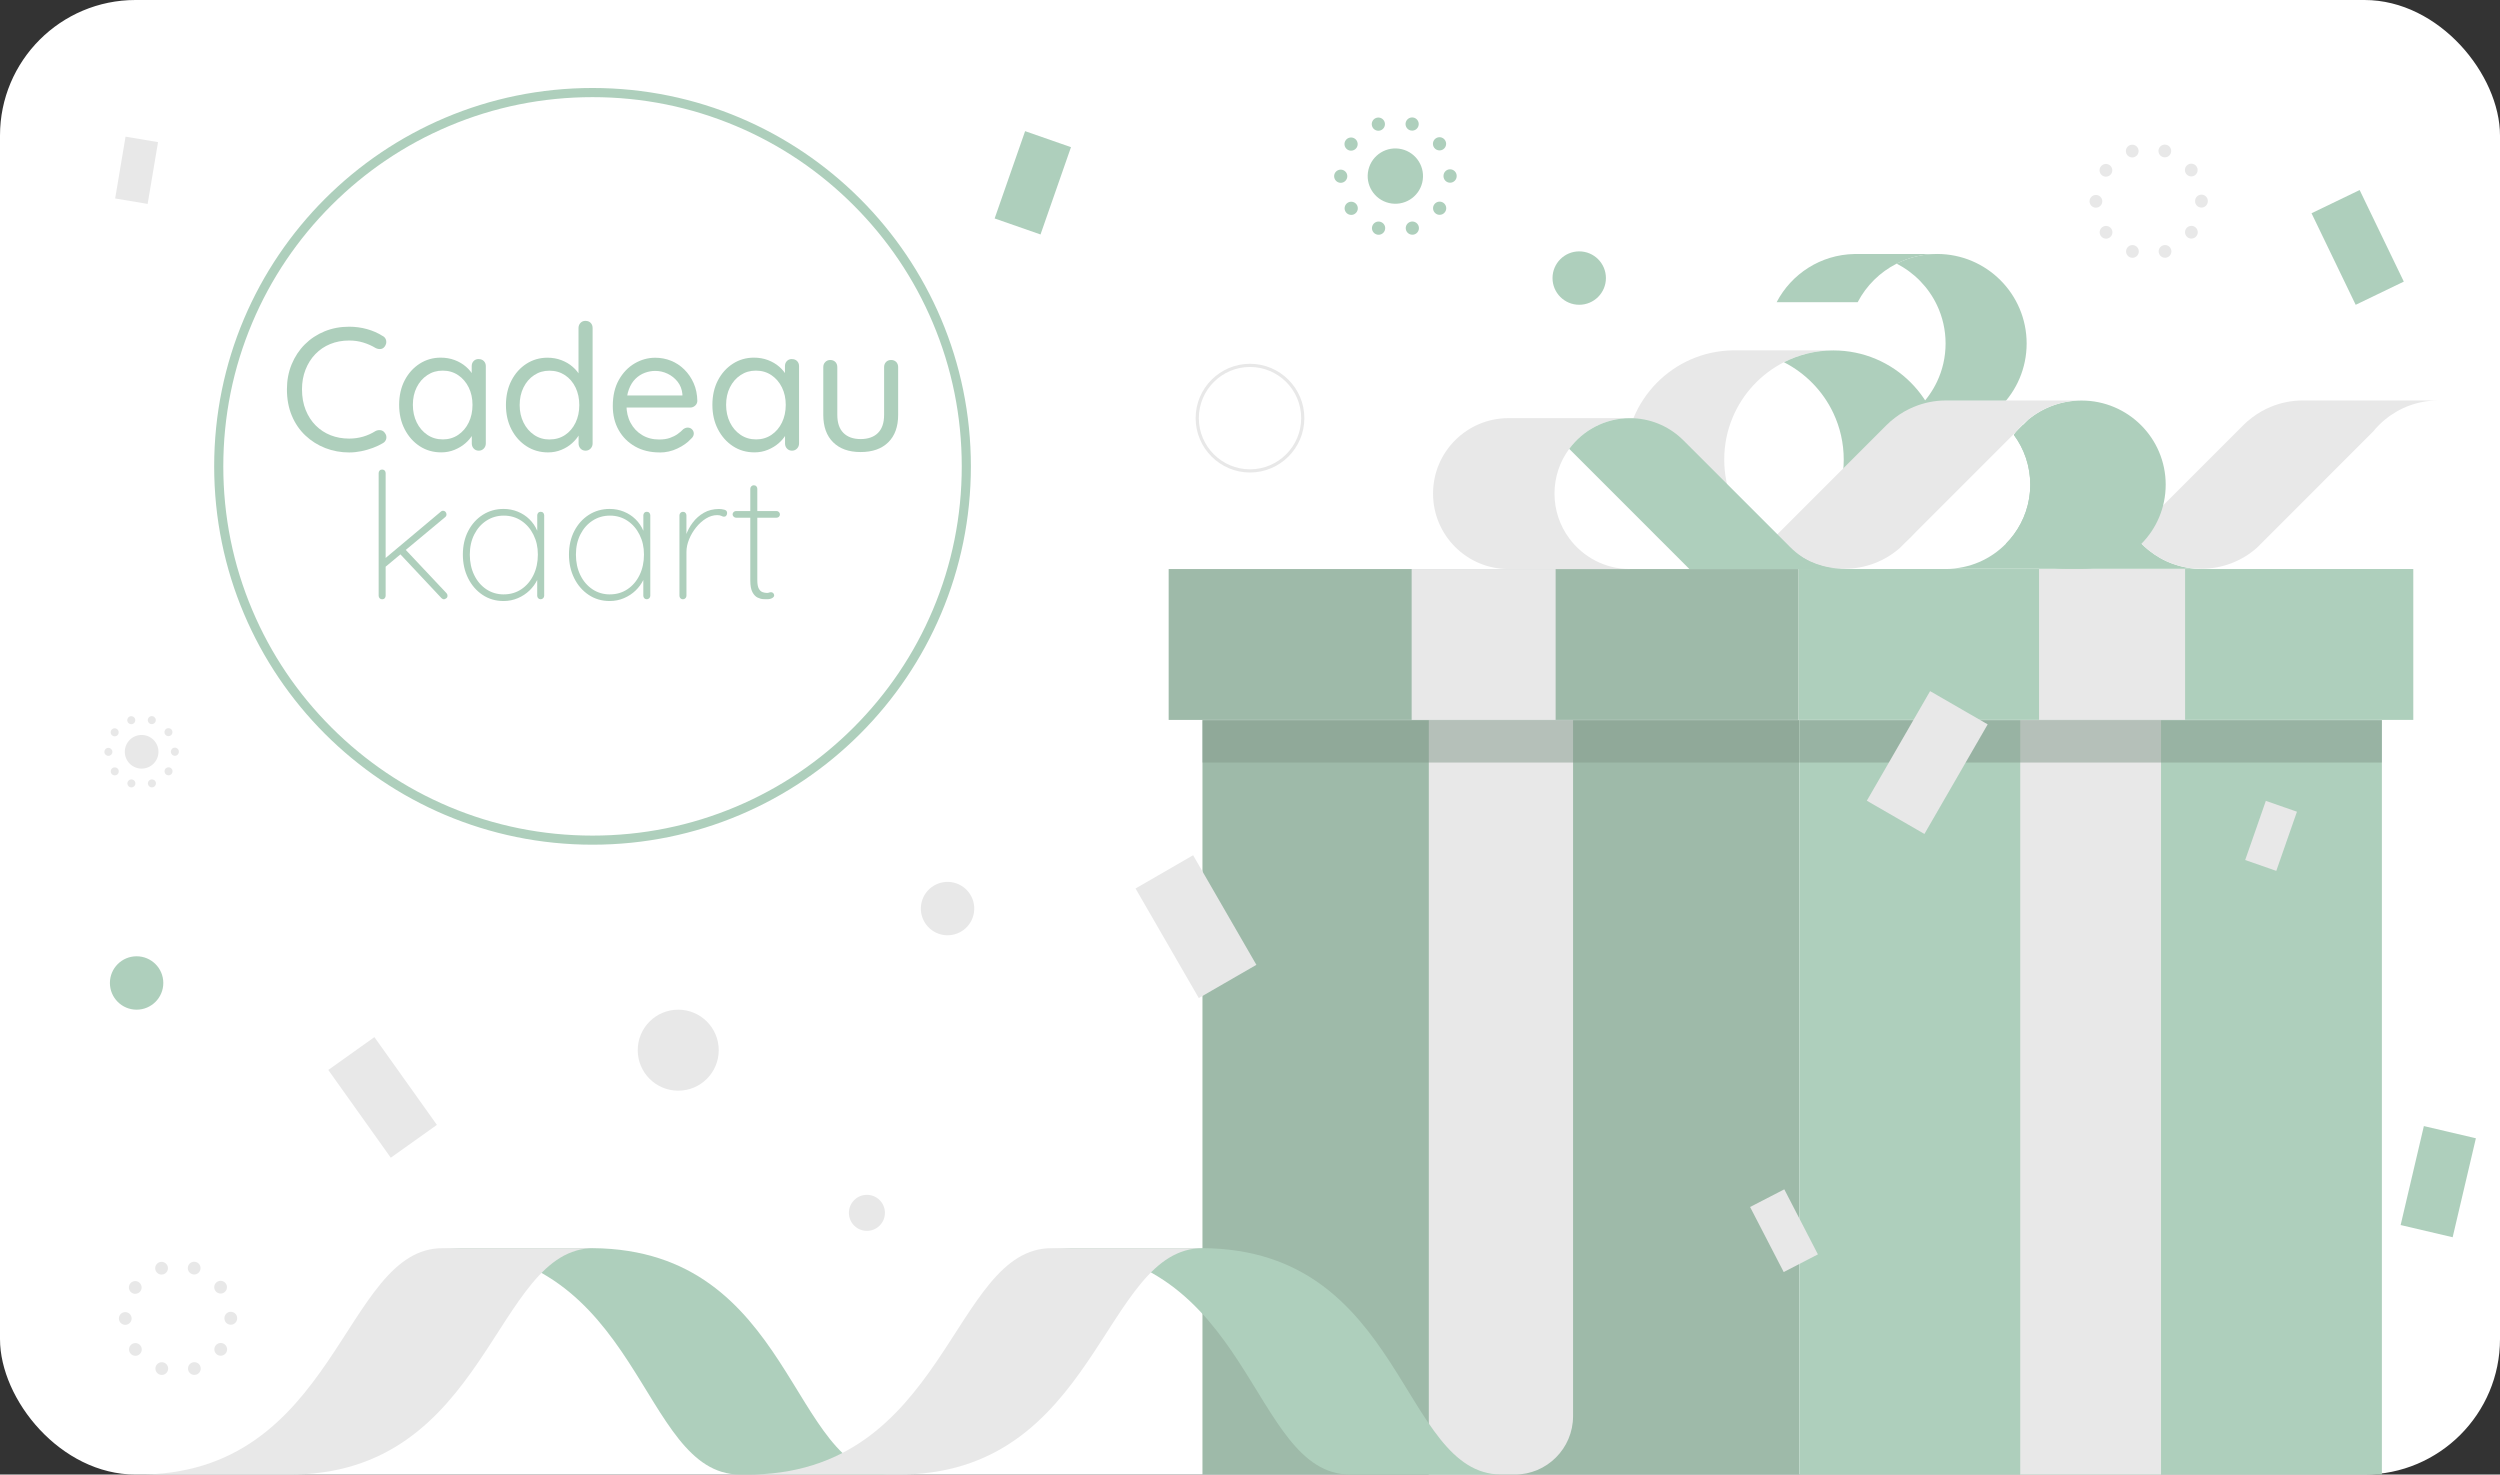 <svg xmlns="http://www.w3.org/2000/svg" id="Layer_1" data-name="Layer 1" width="909.2" height="536.27" viewBox="0 0 909.2 536.27"><rect x="0" y="0" width="909.2" height="536.27" fill="#333333" stroke="none"/><defs><style> .cls-1 { fill: #fff; } .cls-2 { fill: #82998b; opacity: .5; } .cls-3 { fill: #9ebaa9; } .cls-4 { fill: #e8e8e8; } .cls-5 { fill: #aecfbc; } </style></defs><g id="White"><g><rect class="cls-1" width="909.2" height="536.27" rx="49.3" ry="49.3"></rect><rect class="cls-5" x="877.08" y="411.2" width="19.43" height="36.97" transform="translate(121.61 -191.22) rotate(13.21)"></rect><path class="cls-4" d="m321.83,441.09c0,3.62-2.93,6.55-6.55,6.55s-6.55-2.93-6.55-6.55,2.93-6.55,6.55-6.55,6.55,2.93,6.55,6.55Z"></path><circle class="cls-4" cx="246.66" cy="381.93" r="14.73"></circle><g><path class="cls-5" d="m500.62,85.26c-1.27-.41-1.96-1.76-1.55-3.02h0c.41-1.27,1.76-1.96,3.03-1.55h0c1.27.41,1.96,1.76,1.55,3.02h0c-.33,1.02-1.27,1.67-2.29,1.67h0c-.24,0-.49-.04-.73-.12Zm10.74-1.55c-.41-1.26.28-2.62,1.54-3.03h0c1.26-.41,2.61.28,3.02,1.54h0c.41,1.26-.27,2.62-1.53,3.03h0c-.25.08-.5.11-.75.11h0c-1.01,0-1.95-.64-2.28-1.65Zm-21.89-6.53c-.78-1.07-.55-2.57.52-3.35h0c1.07-.79,2.58-.55,3.36.52h0c.78,1.07.55,2.57-.53,3.35h0c-.42.32-.92.46-1.41.46h0c-.74,0-1.47-.34-1.94-.98Zm32.69.49c-1.07-.78-1.31-2.28-.53-3.35h0c.77-1.07,2.28-1.31,3.35-.53h0c1.07.78,1.31,2.28.53,3.35h0c-.47.65-1.2.99-1.95.99h0c-.49,0-.98-.15-1.41-.46Zm-36.97-13.58c0-1.32,1.07-2.4,2.4-2.4h0c1.32,0,2.4,1.07,2.4,2.39h0c0,1.33-1.07,2.41-2.39,2.41h0c-1.32,0-2.39-1.07-2.4-2.4Zm39.78-.04h0v-.07h0c0-1.33,1.06-2.41,2.39-2.41h0c1.32,0,2.4,1.06,2.41,2.39h0v.09h0c0,1.32-1.08,2.4-2.4,2.4h0c-1.33,0-2.4-1.08-2.4-2.4Zm-35.02-9.71c-1.07-.77-1.31-2.28-.53-3.35h0c.77-1.07,2.27-1.31,3.35-.53h0c1.07.77,1.31,2.27.54,3.35h0c-.47.64-1.21.99-1.95.99h0c-.49,0-.98-.15-1.41-.46Zm31.64-.62c-.78-1.07-.55-2.57.52-3.36h0c1.07-.78,2.57-.55,3.35.52h0c.79,1.07.56,2.57-.51,3.36h0c-.43.31-.93.46-1.42.46h0c-.74,0-1.47-.34-1.94-.98Zm-22.59-7.83c-.41-1.25.27-2.61,1.53-3.02h0c1.26-.42,2.62.27,3.03,1.53h0c.41,1.26-.27,2.62-1.53,3.03h0c-.25.08-.5.12-.75.12h0c-1.01,0-1.95-.64-2.28-1.66Zm13.83,1.51c-1.26-.41-1.95-1.76-1.55-3.02h0c.41-1.26,1.76-1.96,3.02-1.56h0c1.26.41,1.95,1.76,1.55,3.02h0c-.33,1.02-1.27,1.67-2.29,1.67h0c-.24,0-.49-.04-.73-.11Z"></path><circle class="cls-5" cx="507.48" cy="64.05" r="10.06" transform="translate(328.55 543.24) rotate(-76.72)"></circle></g><g><g><path class="cls-5" d="m800.63,206.86h-49.26c-4.06,0-8.05-.8-11.72-2.33-2.4-1-4.67-2.29-6.75-3.89-1.12-.82-2.18-1.74-3.18-2.74l-.19-.19c1.04-1.04,1.99-2.15,2.85-3.32,3.76-5.07,5.98-11.34,5.98-18.13s-2.21-13.06-5.98-18.13c.29-.41.59-.79.9-1.17l2.51-2.5,1.61,1.61,38.48,38.49,1.01,1.01c.61.75,1.26,1.47,1.93,2.17.79.8,1.62,1.55,2.49,2.26h.01c5.27,4.31,11.98,6.88,19.3,6.88Z"></path><path class="cls-4" d="m775.91,194.58l.82.82c1.39,1.74,2.97,3.32,4.71,4.71,5.24,4.23,11.9,6.74,19.15,6.74,7.74,0,14.82-2.87,20.2-7.63l2.78-2.78,38.48-38.49,1.01-1.01c1.32-1.62,2.8-3.11,4.43-4.43h.01c5.26-4.31,11.98-6.87,19.3-6.87h-49.27c-4.06,0-8.04.8-11.71,2.33-2.4.99-4.67,2.28-6.76,3.88-1.12.82-2.18,1.74-3.18,2.74l-39.87,39.87-.11.11Z"></path></g><g><path class="cls-5" d="m704.45,92.37c-5.29,0-10.29,1.28-14.71,3.53-6.05,3.08-11,7.98-14.14,14h-29.47c5.34-10.25,15.98-17.3,28.3-17.52.19,0,.38,0,.58,0h29.45Z"></path><path class="cls-5" d="m689.75,153.96c4.42,2.25,9.41,3.52,14.71,3.52h.03c17.98,0,32.56-14.58,32.56-32.56s-14.58-32.56-32.56-32.56h-.03c-5.29,0-10.29,1.28-14.71,3.52,6.43,3.27,11.62,8.61,14.71,15.14,1.99,4.21,3.11,8.92,3.11,13.89s-1.11,9.68-3.11,13.89c-3.09,6.53-8.28,11.87-14.71,15.14Z"></path></g><path class="cls-4" d="m591.11,167.15c0,21.7,17.4,39.33,39.01,39.71.23,0,.47,0,.7,0,6.47,0,12.58-1.55,17.98-4.3-8.38-4.27-15.05-11.42-18.69-20.15-1.96-4.7-3.04-9.86-3.04-15.27s1.08-10.57,3.04-15.27c3.64-8.73,10.3-15.88,18.69-20.15,5.39-2.74,11.48-4.29,17.94-4.3h-35.92c-.23,0-.47,0-.7,0-21.61.37-39.01,18.01-39.01,39.71Z"></path><path class="cls-5" d="m648.8,202.56c5.39,2.74,11.48,4.29,17.94,4.3h.04c21.93,0,39.71-17.78,39.71-39.71s-17.78-39.71-39.71-39.71h-.04c-6.46,0-12.56,1.56-17.94,4.3,7.84,3.99,14.18,10.5,17.94,18.47,2.43,5.14,3.79,10.88,3.79,16.95s-1.36,11.81-3.79,16.95c-3.76,7.97-10.1,14.48-17.94,18.47Z"></path><rect class="cls-3" x="437.32" y="261.9" width="217.08" height="274.37" transform="translate(1091.71 798.17) rotate(180)"></rect><path class="cls-4" d="m540.85,261.9h31.23v274.37h-52.46v-253.14c0-11.72,9.51-21.23,21.23-21.23Z" transform="translate(1091.71 798.17) rotate(180)"></path><rect class="cls-2" x="437.32" y="261.9" width="217.08" height="15.42" transform="translate(1091.71 539.22) rotate(180)"></rect><rect class="cls-5" x="654.4" y="261.9" width="211.84" height="274.37" transform="translate(1520.64 798.17) rotate(180)"></rect><rect class="cls-4" x="734.72" y="261.9" width="51.2" height="274.37" transform="translate(1520.64 798.17) rotate(180)"></rect><rect class="cls-2" x="654.4" y="261.9" width="211.84" height="15.42" transform="translate(1520.64 539.22) rotate(180)"></rect><rect class="cls-3" x="425.02" y="206.94" width="229.09" height="54.87" transform="translate(1079.13 468.76) rotate(180)"></rect><rect class="cls-4" x="513.38" y="206.94" width="52.36" height="54.87" transform="translate(1079.13 468.76) rotate(180)"></rect><rect class="cls-5" x="654.11" y="206.94" width="223.56" height="54.87"></rect><rect class="cls-4" x="741.56" y="206.94" width="53.12" height="54.87"></rect><path class="cls-5" d="m787.62,176.26c0,8.37-3.36,15.96-8.8,21.47-5.55,5.64-13.27,9.14-21.8,9.14h-49.27c8.55,0,16.26-3.5,21.78-9.15,1.04-1.04,1.99-2.15,2.85-3.32,3.76-5.07,5.98-11.34,5.98-18.13s-2.21-13.06-5.98-18.13c.29-.41.59-.79.9-1.17l2.51-2.5,1.91-1.92h.01c5.26-4.31,11.99-6.88,19.3-6.88,16.91,0,30.61,13.7,30.61,30.61Z"></path><path class="cls-4" d="m646.13,194.58l.82.82c1.39,1.74,2.97,3.32,4.71,4.71,5.24,4.23,11.9,6.74,19.15,6.74,7.74,0,14.82-2.87,20.2-7.63l2.78-2.78,38.48-38.49,1.01-1.01c1.32-1.62,2.8-3.11,4.43-4.43h.01c5.26-4.31,11.98-6.87,19.3-6.87h-49.27c-4.06,0-8.04.8-11.71,2.33-2.4.99-4.67,2.28-6.76,3.88-1.12.82-2.18,1.74-3.18,2.74l-39.87,39.87-.11.11Z"></path><path class="cls-4" d="m521.17,179.51c0,15.15,12.28,27.44,27.44,27.44h44.17c-9.06,0-17.1-4.39-22.09-11.18-3.37-4.55-5.35-10.17-5.35-16.26s1.98-11.71,5.35-16.26l.11-.14c4.99-6.7,12.98-11.04,21.98-11.04h-44.17c-15.15,0-27.44,12.28-27.44,27.44Z"></path><path class="cls-5" d="m570.75,163.3s-.03-.05-.05-.07c4.99-6.76,13.03-11.15,22.09-11.15,7.15,0,13.68,2.74,18.56,7.24.32.28.61.56.84.79l38.78,38.78c2.82,2.82,6.16,5.11,9.92,6.46,2.9,1.03,6.01,1.6,9.27,1.6h-55.76l-43.65-43.65Z"></path></g><circle class="cls-4" cx="344.62" cy="330.45" r="9.71" transform="translate(-56.17 589.93) rotate(-76.72)"></circle><circle class="cls-5" cx="49.68" cy="357.49" r="9.71"></circle><circle class="cls-5" cx="574.33" cy="101.13" r="9.71"></circle><path class="cls-4" d="m454.6,171.84c-10.9,0-19.77-8.87-19.77-19.77s8.87-19.77,19.77-19.77,19.77,8.87,19.77,19.77-8.87,19.77-19.77,19.77Zm0-38.38c-10.26,0-18.61,8.35-18.61,18.61s8.35,18.61,18.61,18.61,18.61-8.35,18.61-18.61-8.35-18.61-18.61-18.61Z"></path><path class="cls-4" d="m774.81,93.64c-1.21-.39-1.88-1.7-1.49-2.91h0c.4-1.22,1.7-1.89,2.92-1.49h0c1.22.39,1.88,1.7,1.49,2.91h0c-.32.98-1.23,1.61-2.21,1.61h0c-.23,0-.47-.04-.71-.12Zm10.37-1.5c-.4-1.21.27-2.52,1.48-2.91h0c1.22-.4,2.53.27,2.92,1.48h0c.4,1.22-.27,2.52-1.48,2.92h0c-.24.08-.48.11-.72.11h0c-.98,0-1.88-.62-2.2-1.6Zm-21.12-6.29c-.76-1.04-.53-2.49.5-3.24h0c1.04-.75,2.49-.53,3.24.51h0c.75,1.03.53,2.48-.51,3.23h0c-.41.3-.89.45-1.36.45h0c-.71,0-1.42-.33-1.87-.95Zm31.54.48c-1.03-.76-1.26-2.21-.51-3.24h0c.76-1.03,2.2-1.26,3.24-.51h0c1.03.75,1.26,2.2.51,3.23h0c-.45.63-1.16.96-1.88.96h0c-.47,0-.94-.15-1.36-.44Zm-35.67-13.11c0-1.28,1.03-2.32,2.31-2.32h0c1.28,0,2.32,1.03,2.32,2.31h0c0,1.28-1.03,2.32-2.31,2.32h0c-1.28.01-2.32-1.03-2.32-2.31Zm38.38-.04v-.04h0v-.03h0c0-1.28,1.03-2.32,2.31-2.33h0c1.28,0,2.32,1.03,2.32,2.31h0v.05h0v.04h0c0,1.28-1.03,2.31-2.31,2.31h0c-1.28,0-2.32-1.03-2.32-2.31Zm-33.79-9.37c-1.03-.75-1.26-2.2-.51-3.23h0c.75-1.04,2.2-1.27,3.23-.52h0c1.04.75,1.27,2.2.52,3.23h0c-.45.63-1.16.96-1.88.96h0c-.47,0-.94-.14-1.36-.44Zm30.53-.6h0c-.75-1.03-.53-2.48.5-3.24h0c1.03-.75,2.48-.53,3.24.5h0c.75,1.03.53,2.48-.5,3.24h0c-.41.3-.89.45-1.37.45h0c-.71,0-1.41-.33-1.87-.95Zm-21.8-7.55c-.39-1.21.27-2.52,1.48-2.92h0c1.22-.4,2.53.26,2.92,1.48h0c.4,1.21-.26,2.52-1.47,2.92h0c-.24.08-.49.12-.73.12h0c-.97,0-1.88-.62-2.2-1.6Zm13.35,1.45c-1.22-.39-1.89-1.7-1.5-2.91h0c.4-1.22,1.7-1.89,2.92-1.5h0c1.21.39,1.88,1.69,1.49,2.91h0c-.31.98-1.22,1.61-2.2,1.61h0c-.24,0-.47-.04-.71-.11Z"></path><path class="cls-4" d="m58.12,499.93c-1.21-.39-1.88-1.7-1.49-2.92h0c.4-1.21,1.7-1.88,2.92-1.49h0c1.22.39,1.88,1.7,1.49,2.92h0c-.32.98-1.23,1.6-2.2,1.6h0c-.24,0-.48-.03-.72-.11Zm10.37-1.5c-.4-1.22.27-2.52,1.48-2.92h0c1.22-.39,2.53.27,2.92,1.49h0c.4,1.21-.27,2.52-1.48,2.92h0c-.24.07-.48.11-.72.11h0c-.98,0-1.88-.62-2.2-1.6Zm-21.12-6.3c-.76-1.03-.53-2.48.5-3.23h0c1.03-.76,2.48-.53,3.24.5h0c.75,1.04.53,2.48-.51,3.24h0c-.41.3-.89.44-1.36.44h0c-.72,0-1.42-.33-1.87-.95Zm31.54.48c-1.03-.75-1.26-2.2-.51-3.23h0c.75-1.04,2.2-1.27,3.24-.52h0c1.03.76,1.26,2.2.51,3.24h0c-.45.62-1.16.95-1.88.95h0c-.47,0-.94-.14-1.36-.44Zm-35.67-13.1h0c0-1.28,1.03-2.32,2.31-2.32h0c1.28,0,2.32,1.03,2.32,2.31h0c0,1.28-1.03,2.32-2.31,2.32h0c-1.28,0-2.32-1.03-2.32-2.31Zm38.38-.05v-.03h0v-.04h0c-.01-1.28,1.03-2.32,2.31-2.32h0c1.27,0,2.32,1.03,2.32,2.31h0v.08h0c0,1.28-1.04,2.32-2.31,2.32h0c-1.29,0-2.32-1.04-2.32-2.32Zm-33.79-9.36c-1.03-.75-1.27-2.2-.52-3.24h0c.75-1.03,2.2-1.27,3.24-.51h0c1.03.75,1.27,2.19.52,3.23h0c-.46.62-1.16.96-1.88.96h0c-.47,0-.95-.15-1.36-.44Zm30.53-.6c-.76-1.04-.53-2.48.5-3.24h0c1.03-.76,2.48-.54,3.24.5h0c.75,1.03.53,2.48-.5,3.23h0c-.41.31-.89.45-1.37.45h0c-.71,0-1.41-.33-1.87-.94Zm-21.8-7.55c-.4-1.22.26-2.53,1.48-2.93h0c1.22-.39,2.52.27,2.92,1.48h0c.4,1.22-.26,2.53-1.48,2.93h0c-.24.07-.48.11-.72.11h0c-.97,0-1.88-.62-2.2-1.59Zm13.35,1.44c-1.22-.39-1.89-1.69-1.5-2.91h0c.39-1.22,1.7-1.89,2.92-1.5h0c1.21.39,1.88,1.7,1.49,2.92h0c-.31.98-1.22,1.61-2.2,1.61h0c-.24,0-.48-.04-.71-.12Z"></path><g><path class="cls-5" d="m382.57,453.93c73.26.59,71.71,82.04,108.34,82.33h54.94c-36.63-.3-35.08-81.74-108.34-82.33h-54.94Z"></path><path class="cls-5" d="m160.61,453.93c73.26.59,71.71,82.04,108.34,82.33h54.94c-36.63-.3-35.08-81.74-108.34-82.33h-54.94Z"></path><path class="cls-4" d="m49.68,536.27c73.26.59,74.8-82.63,111.43-82.33h54.94c-36.63-.3-38.17,82.93-111.43,82.33h-54.94Z"></path><path class="cls-4" d="m271.14,536.27c73.26.59,74.8-82.63,111.43-82.33h54.94c-36.63-.3-38.17,82.93-111.43,82.33h-54.94Z"></path></g><rect class="cls-5" x="366.78" y="49.68" width="17.67" height="33.63" transform="translate(42.89 -120.07) rotate(19.24)"></rect><rect class="cls-4" x="688.82" y="254.31" width="24.18" height="46.02" transform="translate(232.56 -313.3) rotate(30)"></rect><rect class="cls-4" x="422.86" y="314" width="24.18" height="46.02" transform="translate(980.13 411.39) rotate(150)"></rect><rect class="cls-4" x="128.86" y="379.5" width="20.59" height="39.18" transform="translate(-205.73 154.77) rotate(-35.46)"></rect><rect class="cls-4" x="43.69" y="50.54" width="11.98" height="22.79" transform="translate(10.95 -7.38) rotate(9.54)"></rect><rect class="cls-4" x="641.8" y="434.32" width="14" height="26.63" transform="translate(-133.09 347.78) rotate(-27.33)"></rect><rect class="cls-5" x="847.73" y="71.53" width="19.43" height="36.97" transform="translate(46.03 381.42) rotate(-25.75)"></rect><g><path class="cls-4" d="m47.33,286.3c-.76-.25-1.18-1.07-.93-1.84h0c.24-.76,1.07-1.18,1.83-.93h0c.77.24,1.19,1.06.94,1.83h0c-.2.62-.77,1.01-1.39,1.01h0c-.15,0-.3-.02-.45-.07Zm6.54-.94c-.26-.77.16-1.59.93-1.84h0c.77-.25,1.59.17,1.84.94h0c.25.76-.17,1.58-.94,1.83h0c-.15.05-.3.08-.45.08h0c-.61,0-1.18-.4-1.38-1.01Zm-13.31-3.97c-.48-.65-.33-1.56.32-2.04h0c.65-.47,1.56-.33,2.04.32h0c.47.65.33,1.56-.32,2.04h0c-.26.19-.56.28-.86.28h0c-.45,0-.9-.21-1.18-.6Zm19.87.3c-.65-.47-.79-1.39-.32-2.04h0c.47-.65,1.38-.79,2.04-.32h0c.65.47.79,1.39.32,2.04h0c-.29.39-.73.6-1.18.6h0c-.3,0-.6-.09-.86-.28Zm-22.47-8.25h0c0-.81.65-1.46,1.46-1.46h0c.8,0,1.45.65,1.46,1.45h0c0,.81-.65,1.46-1.46,1.46h0c-.8,0-1.46-.65-1.46-1.45Zm24.18-.03h0v-.05h0c0-.8.64-1.46,1.45-1.46h0c.8,0,1.46.65,1.46,1.45h0v.04h0v.02h0c0,.8-.65,1.46-1.45,1.46h0c-.81,0-1.46-.66-1.46-1.46Zm-21.29-5.9c-.65-.47-.8-1.38-.32-2.04h0c.47-.65,1.38-.8,2.03-.32h0c.66.47.8,1.38.33,2.03h0c-.28.4-.73.61-1.18.61h0c-.3,0-.6-.09-.86-.28Zm19.23-.38c-.47-.65-.33-1.56.32-2.04h0c.65-.47,1.56-.33,2.04.31h0c.47.66.33,1.57-.32,2.04h0c-.26.19-.56.29-.86.29h0c-.45,0-.89-.21-1.18-.6Zm-13.73-4.75c-.25-.77.17-1.6.93-1.85h0c.77-.25,1.59.17,1.84.94h0c.25.76-.16,1.59-.93,1.84h0c-.15.05-.3.07-.45.07h0c-.62,0-1.19-.39-1.39-1Zm8.41.91c-.77-.25-1.19-1.07-.94-1.84h0c.24-.76,1.06-1.19,1.83-.94h0c.77.25,1.19,1.07.94,1.83h0c-.19.62-.77,1.02-1.38,1.02h0c-.15,0-.3-.03-.45-.07Z"></path><circle class="cls-4" cx="51.51" cy="273.41" r="6.12"></circle></g><rect class="cls-4" x="819.94" y="292.61" width="11.98" height="22.79" transform="translate(146.32 -255.2) rotate(19.24)"></rect></g></g><g><g><path class="cls-5" d="m139.17,122.18c.72.38,1.15.96,1.28,1.72s-.06,1.49-.57,2.17c-.38.51-.87.8-1.47.86-.6.06-1.19-.05-1.79-.35-1.4-.85-2.91-1.52-4.53-2.01-1.62-.49-3.32-.73-5.1-.73-2.51,0-4.81.43-6.89,1.28-2.08.85-3.89,2.07-5.42,3.67-1.53,1.59-2.72,3.48-3.57,5.65-.85,2.17-1.28,4.55-1.28,7.14,0,2.81.45,5.32,1.34,7.53.89,2.21,2.11,4.09,3.67,5.65,1.55,1.55,3.36,2.73,5.42,3.54,2.06.81,4.31,1.21,6.73,1.21,1.74,0,3.42-.23,5.04-.7,1.62-.47,3.13-1.15,4.53-2.04.6-.3,1.2-.4,1.82-.32.62.09,1.12.38,1.5.89.55.68.75,1.39.61,2.14-.15.74-.56,1.31-1.24,1.69-1.06.64-2.28,1.21-3.64,1.72-1.36.51-2.77.91-4.24,1.21-1.47.3-2.92.45-4.37.45-3.06,0-5.95-.53-8.68-1.59-2.72-1.06-5.13-2.58-7.24-4.56s-3.75-4.38-4.94-7.21c-1.19-2.83-1.79-6.03-1.79-9.6,0-3.27.57-6.3,1.72-9.09,1.15-2.78,2.74-5.2,4.78-7.24,2.04-2.04,4.43-3.62,7.18-4.75,2.74-1.13,5.73-1.69,8.96-1.69,2.21,0,4.36.29,6.44.86,2.08.57,4,1.41,5.74,2.52Z"></path><path class="cls-5" d="m174.13,130.6c.77,0,1.38.25,1.85.73.47.49.7,1.1.7,1.82v28.13c0,.72-.25,1.34-.73,1.85-.49.51-1.1.77-1.82.77-.77,0-1.38-.26-1.85-.77-.47-.51-.7-1.13-.7-1.85v-6.06l1.21-.13c0,.98-.32,2.01-.96,3.09-.64,1.08-1.51,2.11-2.62,3.06-1.11.96-2.41,1.74-3.92,2.36-1.51.62-3.12.92-4.82.92-2.93,0-5.55-.75-7.85-2.26-2.3-1.51-4.11-3.56-5.45-6.16-1.34-2.59-2.01-5.55-2.01-8.87s.67-6.33,2.01-8.9c1.34-2.57,3.16-4.59,5.45-6.06,2.3-1.47,4.85-2.2,7.65-2.2,1.83,0,3.53.3,5.1.89,1.57.6,2.94,1.4,4.11,2.42,1.17,1.02,2.08,2.15,2.74,3.38.66,1.23.99,2.47.99,3.7l-1.66-.38v-6.95c0-.72.23-1.33.7-1.82.47-.49,1.08-.73,1.85-.73Zm-13.14,29.21c2.13,0,4.01-.55,5.65-1.66,1.64-1.11,2.91-2.6,3.83-4.5.91-1.89,1.37-4.03,1.37-6.41s-.46-4.44-1.37-6.32c-.92-1.87-2.19-3.36-3.83-4.47-1.64-1.11-3.52-1.66-5.65-1.66s-3.94.54-5.58,1.63c-1.64,1.08-2.92,2.56-3.86,4.43-.94,1.87-1.4,4-1.4,6.38s.47,4.52,1.4,6.41c.93,1.89,2.22,3.39,3.86,4.5,1.64,1.11,3.5,1.66,5.58,1.66Z"></path><path class="cls-5" d="m212.97,116.7c.77,0,1.38.25,1.85.73.47.49.7,1.12.7,1.88v41.97c0,.72-.25,1.34-.73,1.85-.49.51-1.1.77-1.82.77-.77,0-1.38-.26-1.85-.77-.47-.51-.7-1.13-.7-1.85v-6.06l1.21-.38c0,.98-.32,2.03-.96,3.16-.64,1.13-1.51,2.19-2.62,3.19-1.11,1-2.41,1.81-3.92,2.42-1.51.62-3.12.92-4.82.92-2.89,0-5.5-.74-7.81-2.23-2.32-1.49-4.15-3.53-5.49-6.12-1.34-2.59-2.01-5.55-2.01-8.87s.67-6.34,2.01-8.93c1.34-2.59,3.16-4.62,5.45-6.09,2.3-1.47,4.85-2.2,7.65-2.2,1.79,0,3.47.3,5.04.89,1.57.6,2.94,1.4,4.11,2.42,1.17,1.02,2.09,2.15,2.77,3.38.68,1.23,1.02,2.47,1.02,3.7l-1.66-.38v-20.79c0-.72.23-1.34.7-1.85.47-.51,1.08-.77,1.85-.77Zm-13.14,43.12c2.17,0,4.06-.54,5.68-1.63,1.62-1.08,2.88-2.57,3.8-4.46.91-1.89,1.37-4.03,1.37-6.41s-.46-4.52-1.37-6.41c-.92-1.89-2.19-3.38-3.83-4.47-1.64-1.08-3.52-1.63-5.65-1.63s-3.94.54-5.58,1.63c-1.64,1.08-2.92,2.57-3.86,4.47-.94,1.89-1.4,4.03-1.4,6.41s.47,4.46,1.4,6.35c.93,1.89,2.22,3.39,3.86,4.5,1.64,1.11,3.5,1.66,5.58,1.66Z"></path><path class="cls-5" d="m239.89,164.54c-3.4,0-6.38-.72-8.93-2.17-2.55-1.45-4.54-3.43-5.96-5.96-1.43-2.53-2.14-5.45-2.14-8.77,0-3.7.73-6.86,2.2-9.47,1.47-2.62,3.38-4.61,5.74-6,2.36-1.38,4.86-2.07,7.5-2.07,2,0,3.9.36,5.71,1.08,1.81.72,3.42,1.79,4.85,3.19,1.42,1.4,2.56,3.06,3.41,4.98.85,1.91,1.3,4.08,1.34,6.51-.04.68-.32,1.24-.83,1.69s-1.11.67-1.79.67h-25.2l-1.15-4.4h24.56l-1.02.89v-1.4c-.17-1.74-.76-3.24-1.75-4.5-1-1.25-2.21-2.22-3.64-2.9-1.43-.68-2.92-1.02-4.5-1.02-1.28,0-2.54.23-3.8.7-1.25.47-2.38,1.19-3.38,2.17-1,.98-1.8,2.25-2.39,3.83-.6,1.57-.89,3.47-.89,5.68,0,2.47.5,4.64,1.5,6.51,1,1.87,2.39,3.35,4.18,4.43,1.79,1.08,3.85,1.63,6.19,1.63,1.53,0,2.84-.19,3.92-.57,1.08-.38,2.03-.86,2.84-1.44.81-.57,1.49-1.16,2.04-1.75.55-.38,1.08-.57,1.59-.57.64,0,1.17.21,1.59.64.42.43.64.94.64,1.53,0,.72-.36,1.38-1.08,1.98-1.19,1.32-2.81,2.47-4.85,3.44-2.04.98-4.21,1.47-6.51,1.47Z"></path><path class="cls-5" d="m288.05,130.6c.77,0,1.38.25,1.85.73.47.49.7,1.1.7,1.82v28.13c0,.72-.25,1.34-.73,1.85-.49.51-1.1.77-1.82.77-.77,0-1.38-.26-1.85-.77-.47-.51-.7-1.13-.7-1.85v-6.06l1.21-.13c0,.98-.32,2.01-.96,3.09-.64,1.08-1.51,2.11-2.62,3.06-1.11.96-2.41,1.74-3.92,2.36-1.51.62-3.12.92-4.82.92-2.93,0-5.55-.75-7.85-2.26-2.3-1.51-4.11-3.56-5.45-6.16-1.34-2.59-2.01-5.55-2.01-8.87s.67-6.33,2.01-8.9c1.34-2.57,3.16-4.59,5.45-6.06,2.3-1.47,4.85-2.2,7.65-2.2,1.83,0,3.53.3,5.1.89,1.57.6,2.94,1.4,4.11,2.42,1.17,1.02,2.08,2.15,2.74,3.38.66,1.23.99,2.47.99,3.7l-1.66-.38v-6.95c0-.72.23-1.33.7-1.82.47-.49,1.08-.73,1.85-.73Zm-13.14,29.21c2.13,0,4.01-.55,5.65-1.66,1.64-1.11,2.91-2.6,3.83-4.5.91-1.89,1.37-4.03,1.37-6.41s-.46-4.44-1.37-6.32c-.92-1.87-2.19-3.36-3.83-4.47-1.64-1.11-3.52-1.66-5.65-1.66s-3.94.54-5.58,1.63c-1.64,1.08-2.92,2.56-3.86,4.43-.94,1.87-1.4,4-1.4,6.38s.47,4.52,1.4,6.41c.93,1.89,2.22,3.39,3.86,4.5,1.64,1.11,3.5,1.66,5.58,1.66Z"></path><path class="cls-5" d="m324.09,130.92c.77,0,1.38.25,1.85.73.47.49.7,1.12.7,1.88v17.35c0,4.3-1.2,7.62-3.6,9.98-2.4,2.36-5.75,3.54-10.05,3.54s-7.58-1.18-9.98-3.54c-2.4-2.36-3.6-5.69-3.6-9.98v-17.35c0-.77.24-1.39.73-1.88.49-.49,1.09-.73,1.82-.73.77,0,1.38.25,1.85.73.47.49.7,1.12.7,1.88v17.35c0,2.89.74,5.08,2.23,6.57,1.49,1.49,3.57,2.23,6.25,2.23s4.83-.74,6.31-2.23c1.49-1.49,2.23-3.68,2.23-6.57v-17.35c0-.77.23-1.39.7-1.88.47-.49,1.08-.73,1.85-.73Z"></path><path class="cls-5" d="m138.98,217.95c-.38,0-.69-.13-.92-.38-.23-.26-.35-.55-.35-.89v-44.65c0-.34.12-.64.35-.89.23-.26.54-.38.92-.38s.69.13.92.38c.23.26.35.55.35.89v44.65c0,.34-.12.64-.35.89-.23.26-.54.38-.92.38Zm22.13-32.21c.34,0,.64.13.89.38s.38.57.38.96-.15.7-.45.96l-22.13,18.43-.13-3.06,20.6-17.29c.26-.26.53-.38.83-.38Zm.38,32.21c-.34,0-.66-.15-.96-.45l-15.44-16.46,1.91-1.66,15.37,16.33c.26.26.38.57.38.96,0,.43-.17.74-.51.96-.34.21-.6.32-.77.32Z"></path><path class="cls-5" d="m196.64,186.12c.38,0,.69.13.92.38.23.26.35.55.35.89v29.28c0,.34-.13.64-.38.89s-.55.38-.89.38c-.38,0-.69-.13-.92-.38-.23-.26-.35-.55-.35-.89v-9.06l1.02-.83c0,1.36-.34,2.74-1.02,4.15-.68,1.4-1.62,2.68-2.81,3.83-1.19,1.15-2.59,2.07-4.21,2.77-1.62.7-3.36,1.05-5.23,1.05-2.85,0-5.39-.74-7.62-2.23-2.23-1.49-3.99-3.51-5.26-6.06s-1.91-5.42-1.91-8.61.65-6.09,1.95-8.58c1.3-2.49,3.06-4.44,5.29-5.87,2.23-1.42,4.75-2.14,7.56-2.14,1.83,0,3.55.33,5.17.99,1.62.66,3.03,1.58,4.24,2.77,1.21,1.19,2.16,2.58,2.84,4.18.68,1.59,1.02,3.33,1.02,5.2l-1.02-1.59v-9.25c0-.34.12-.64.35-.89.23-.26.54-.38.92-.38Zm-13.4,30.04c2.38,0,4.51-.63,6.38-1.88,1.87-1.25,3.34-2.98,4.4-5.17,1.06-2.19,1.59-4.67,1.59-7.43s-.53-5.03-1.59-7.18c-1.06-2.15-2.53-3.85-4.4-5.1-1.87-1.25-4-1.88-6.38-1.88s-4.44.61-6.32,1.82c-1.87,1.21-3.35,2.88-4.43,5.01-1.08,2.13-1.63,4.57-1.63,7.34s.53,5.24,1.59,7.43c1.06,2.19,2.53,3.91,4.4,5.17,1.87,1.25,4,1.88,6.38,1.88Z"></path><path class="cls-5" d="m235.23,186.12c.38,0,.69.13.92.38.23.26.35.55.35.89v29.28c0,.34-.13.64-.38.89s-.55.38-.89.38c-.38,0-.69-.13-.92-.38-.23-.26-.35-.55-.35-.89v-9.06l1.02-.83c0,1.36-.34,2.74-1.02,4.15-.68,1.4-1.62,2.68-2.81,3.83-1.19,1.15-2.59,2.07-4.21,2.77-1.62.7-3.36,1.05-5.23,1.05-2.85,0-5.39-.74-7.62-2.23-2.23-1.49-3.99-3.51-5.26-6.06s-1.91-5.42-1.91-8.61.65-6.09,1.95-8.58c1.3-2.49,3.06-4.44,5.29-5.87,2.23-1.42,4.75-2.14,7.56-2.14,1.83,0,3.55.33,5.17.99,1.62.66,3.03,1.58,4.24,2.77,1.21,1.19,2.16,2.58,2.84,4.18.68,1.59,1.02,3.33,1.02,5.2l-1.02-1.59v-9.25c0-.34.12-.64.35-.89.23-.26.54-.38.92-.38Zm-13.4,30.04c2.38,0,4.51-.63,6.38-1.88,1.87-1.25,3.34-2.98,4.4-5.17,1.06-2.19,1.59-4.67,1.59-7.43s-.53-5.03-1.59-7.18c-1.06-2.15-2.53-3.85-4.4-5.1-1.87-1.25-4-1.88-6.38-1.88s-4.44.61-6.32,1.82c-1.87,1.21-3.35,2.88-4.43,5.01-1.08,2.13-1.63,4.57-1.63,7.34s.53,5.24,1.59,7.43c1.06,2.19,2.53,3.91,4.4,5.17,1.87,1.25,4,1.88,6.38,1.88Z"></path><path class="cls-5" d="m248.37,217.95c-.38,0-.69-.13-.92-.38-.23-.26-.35-.55-.35-.89v-29.28c0-.34.13-.64.38-.89s.55-.38.89-.38c.38,0,.69.13.92.38.23.26.35.55.35.89v10.78l-1.08,1.66c0-1.66.29-3.34.86-5.04.57-1.7,1.41-3.28,2.52-4.75,1.11-1.47,2.46-2.66,4.05-3.57,1.59-.91,3.43-1.37,5.52-1.37.6,0,1.23.09,1.91.26.68.17,1.02.57,1.02,1.21,0,.38-.11.7-.32.96-.21.26-.49.38-.83.38-.26,0-.56-.1-.92-.29-.36-.19-.88-.29-1.56-.29-1.36,0-2.7.41-4.02,1.21-1.32.81-2.52,1.88-3.6,3.22-1.08,1.34-1.95,2.8-2.58,4.37-.64,1.57-.96,3.1-.96,4.59v15.95c0,.34-.13.64-.38.89s-.55.38-.89.38Z"></path><path class="cls-5" d="m267.64,185.86h14.8c.34,0,.63.13.86.38.23.26.35.53.35.83,0,.34-.12.63-.35.86-.23.23-.52.35-.86.35h-14.8c-.3,0-.57-.13-.83-.38-.26-.26-.38-.53-.38-.83,0-.34.13-.63.38-.86.26-.23.53-.35.83-.35Zm6.51-9.38c.38,0,.69.13.92.38.23.26.35.55.35.89v33.23c0,1.4.18,2.44.54,3.09.36.66.82,1.08,1.37,1.28.55.19,1.08.29,1.59.29.3,0,.55-.04.77-.13.21-.09.47-.13.77-.13s.55.12.77.35c.21.23.32.5.32.8,0,.38-.25.71-.73.99-.49.28-1.1.41-1.82.41-.26,0-.71,0-1.37-.03-.66-.02-1.36-.21-2.11-.57-.74-.36-1.37-1.02-1.88-1.98-.51-.96-.77-2.37-.77-4.24v-33.36c0-.34.13-.64.38-.89.26-.26.55-.38.89-.38Z"></path></g><path class="cls-5" d="m215.49,35.33c18.13,0,35.71,3.55,52.27,10.55,15.99,6.76,30.35,16.45,42.68,28.78,12.33,12.33,22.02,26.69,28.78,42.68,7,16.55,10.55,34.13,10.55,52.27s-3.55,35.71-10.55,52.27c-6.76,15.99-16.45,30.35-28.78,42.68-12.33,12.33-26.69,22.02-42.68,28.78-16.55,7-34.13,10.55-52.27,10.55s-35.71-3.55-52.27-10.55c-15.99-6.76-30.35-16.45-42.68-28.78-12.33-12.33-22.02-26.69-28.78-42.68-7-16.55-10.55-34.13-10.55-52.27s3.55-35.71,10.55-52.27c6.76-15.99,16.45-30.35,28.78-42.68,12.33-12.33,26.69-22.02,42.68-28.78,16.55-7,34.13-10.55,52.27-10.55m0-3.33c-76,0-137.6,61.6-137.6,137.6s61.6,137.6,137.6,137.6,137.6-61.6,137.6-137.6S291.49,32,215.49,32h0Z"></path></g></svg>